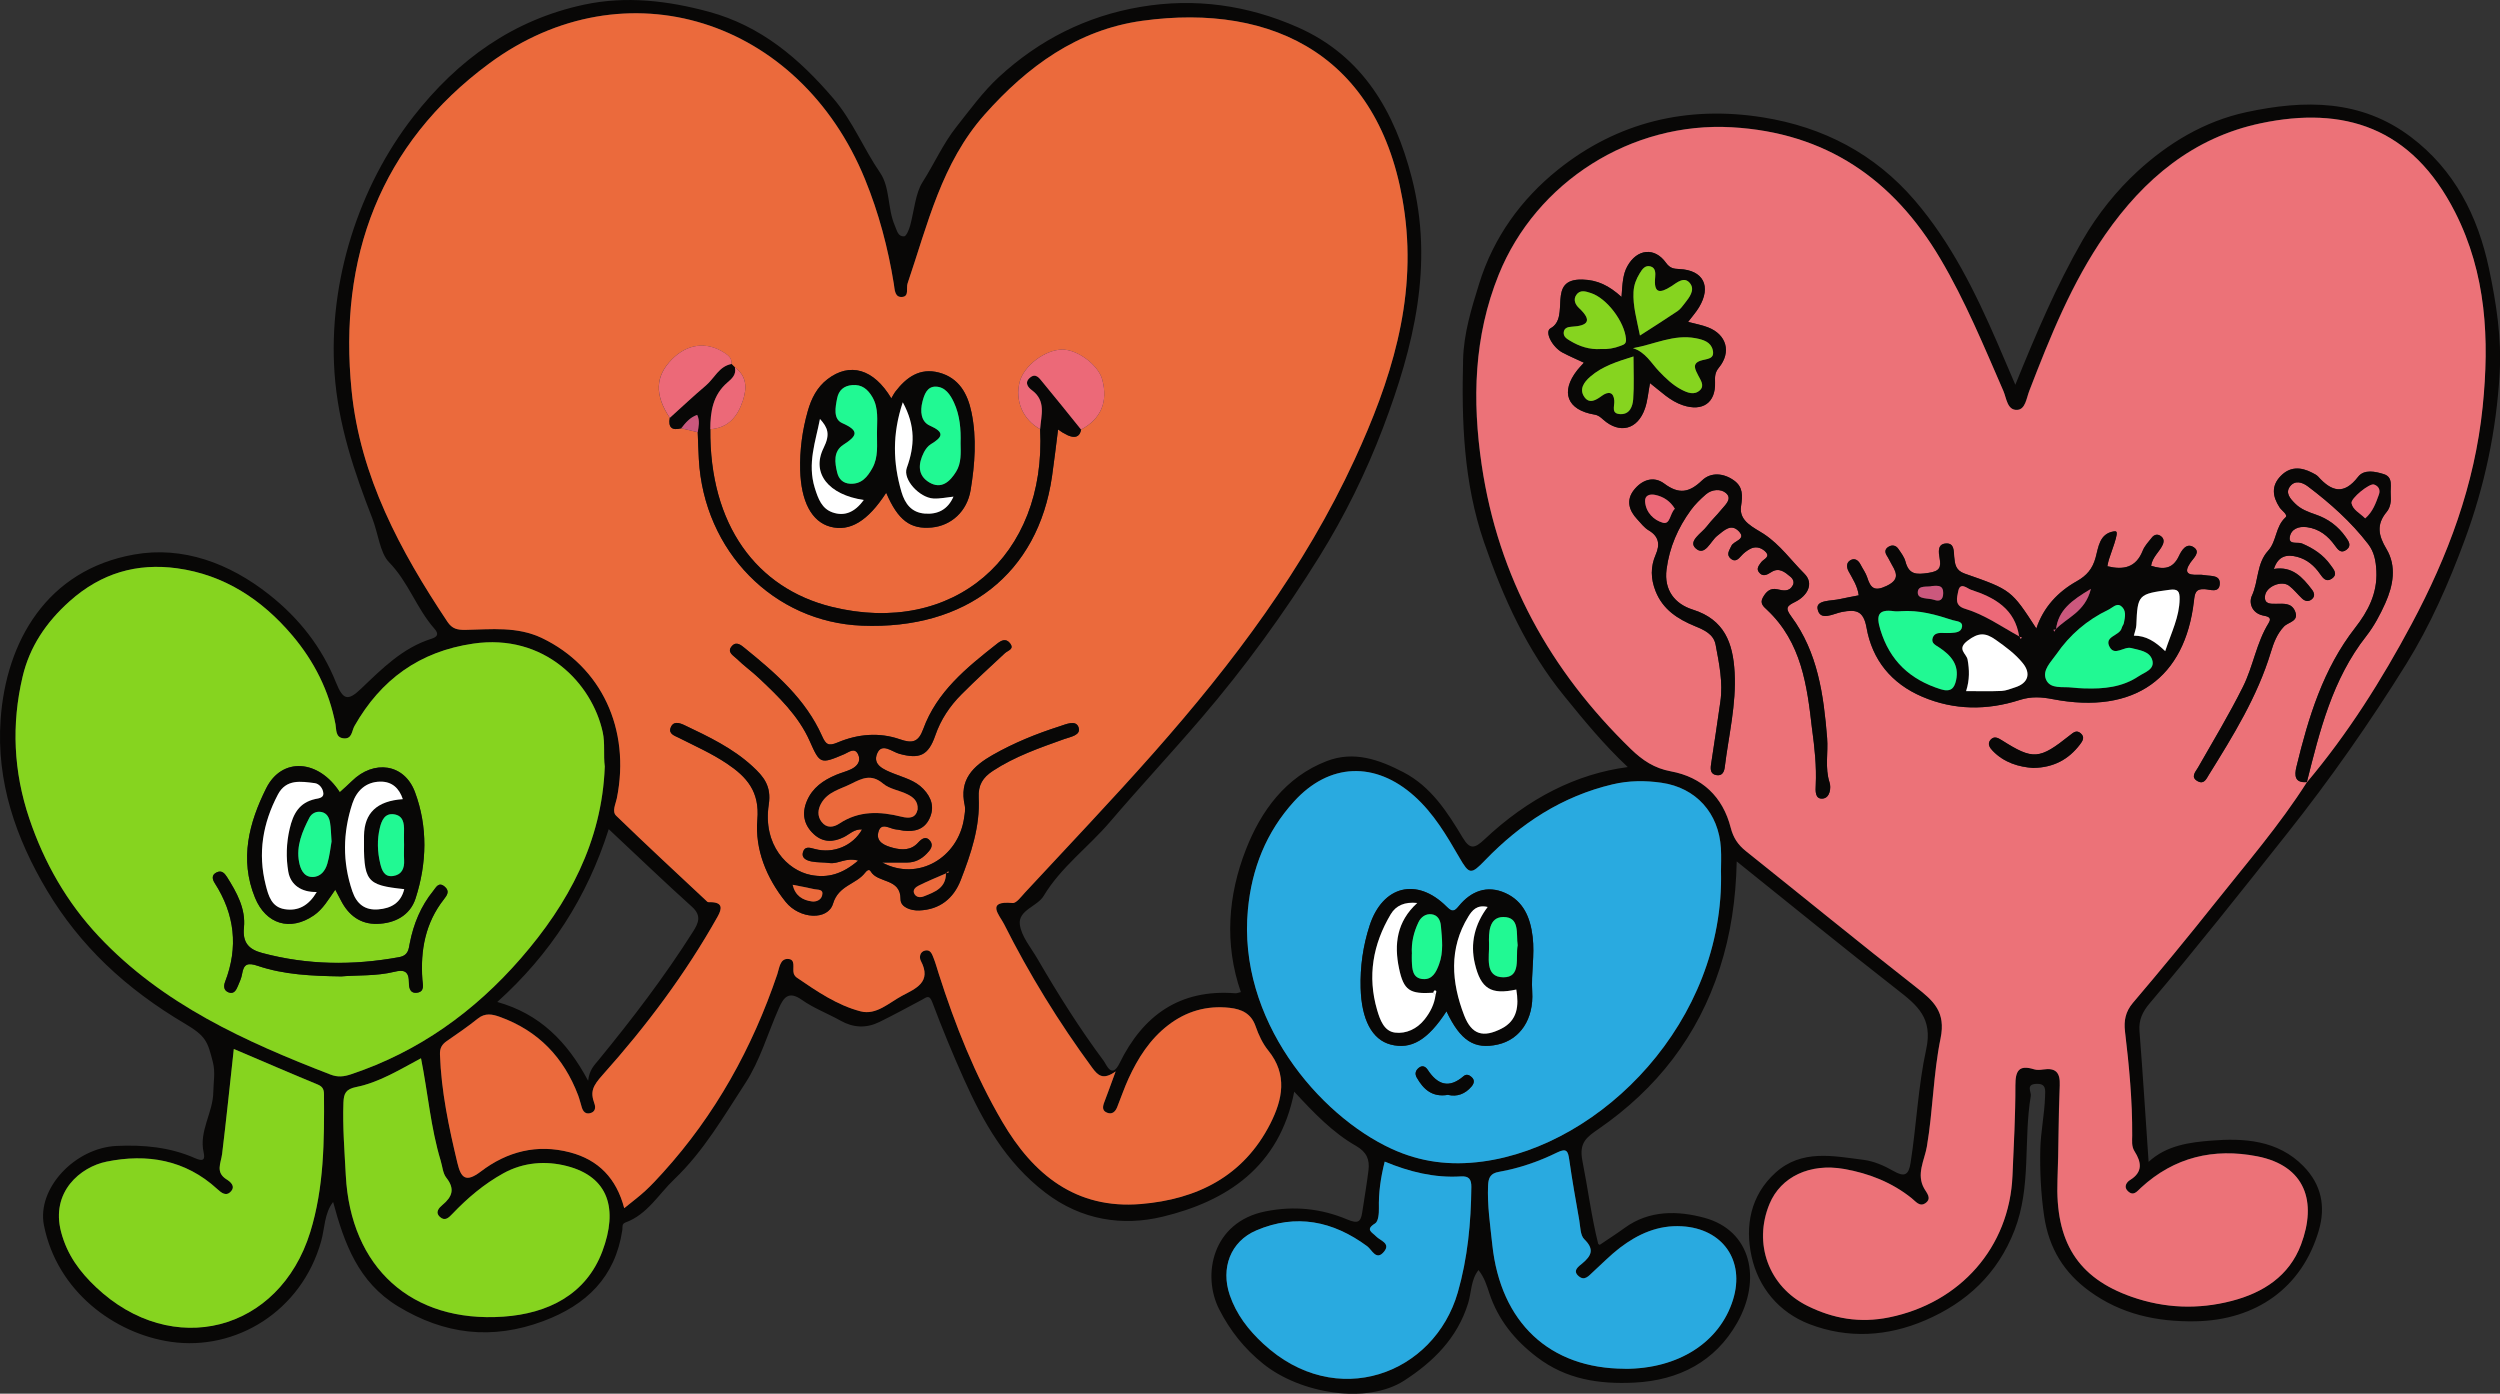 <?xml version="1.0" encoding="UTF-8"?>
<svg id="_레이어_2" data-name="레이어 2" xmlns="http://www.w3.org/2000/svg" viewBox="0 0 575.27 320.7">
  <rect x="0" y="0" width="575.27" height="320.7" fill="#333333" stroke="none"/>
  <defs>
    <style>
      .cls-1 {
        fill: #ec7278;
      }

      .cls-2 {
        fill: #ec6978;
      }

      .cls-3 {
        fill: #eb6a3c;
      }

      .cls-4 {
        fill: #fff;
      }

      .cls-5 {
        fill: #86d41f;
      }

      .cls-6 {
        fill: #cb587d;
      }

      .cls-7 {
        fill: #21f993;
      }

      .cls-8 {
        fill: #080706;
      }

      .cls-9 {
        fill: #29aae0;
      }
    </style>
  </defs>
  <g id="_레이어_1-2" data-name="레이어 1">
    <g>
      <path class="cls-8" d="m368.1,286.46c1.88-1.28,3.86-2.53,5.75-3.91,5.69-4.16,12.3-3.96,18.33-2.33,10.83,2.93,13.23,14.14,7.55,24.17-5.05,8.91-13.38,13.25-23.66,13.76-8.09.4-15.67-.73-22.39-5.85-5.12-3.9-8.94-8.59-10.97-14.71-.6-1.81-1.15-3.65-2.5-5.34-1.77,2.26-1.62,5.14-2.38,7.62-2.48,8.06-8.07,13.52-14.72,17.82-8.49,5.49-23.85,3.07-32.48-3.9-4.35-3.51-7.57-7.59-10.08-12.49-4.03-7.87-1.6-20.11,10.63-22.55,6.64-1.33,12.83-.66,18.83,1.86,2.43,1.02,3.11.63,3.45-1.66.48-3.23,1.05-6.44,1.44-9.68.29-2.45-.39-4.17-2.9-5.61-5.3-3.03-9.57-7.46-14.19-12.46-3.38,17.36-15.58,25.23-30.31,28.78-9.1,2.19-18.62.87-27.02-5.59-9.08-6.97-14.26-16.23-18.73-26.21-2.58-5.77-4.99-11.62-7.21-17.53-.71-1.9-1.36-1.15-2.37-.61-3.27,1.74-6.53,3.52-9.86,5.15-2.98,1.45-5.95,1.33-8.9-.33-2.93-1.65-6.17-2.85-8.89-4.78-3.1-2.2-4.25-.48-5.31,1.94-2.55,5.77-4.32,12.03-7.72,17.24-4.98,7.65-9.63,15.7-16.32,22.08-3.62,3.44-6.2,8.12-11.24,9.96-.92.33-.63,1.09-.73,1.73-1.62,10.85-8.23,17.25-18.2,20.97-11.79,4.4-22.73,3.1-33.45-3.42-9.12-5.55-12.31-14.43-14.9-24-2.03,2.61-1.92,6.06-2.75,9.03-4.52,16.14-19.65,25.3-34.55,23.16-13.05-1.88-26.23-11.65-29.24-26.82-1.68-8.47,7.13-17.82,16.7-18.26,6.24-.29,12.33.28,18.05,2.81,1.96.87,2.36.3,2-1.32-1.11-4.92,2.15-9.1,2.22-13.87.03-2.29.5-4.55-.09-6.87-1.24-4.84-1.57-6.01-6.54-8.95-6.57-3.89-12.71-8.38-18.13-13.6-5.17-4.98-9.72-10.65-13.47-16.92C3.6,192.81-.86,179.82.14,165.59c1.25-17.93,10.59-34.41,30.72-37.99,11.2-1.99,21.92,1.99,31.07,9.22,6.87,5.43,12.1,12.05,15.38,20.22,1.64,4.08,2.75,4.32,5.76,1.45,4.84-4.62,9.55-9.39,16.17-11.49,1.34-.42,1.87-1.04.72-2.34-4.1-4.63-5.96-10.71-10.45-15.3-2.06-2.1-2.5-6.63-3.82-10.04-4.2-10.78-7.88-21.62-8.71-33.44-1.49-21.2,5.65-43.02,18.11-59.01,10.27-13.18,23.04-22.33,39.38-25.81,9.55-2.04,19.17-.92,28.65,1.65,12.01,3.26,20.82,10.78,28.69,20,4.43,5.2,6.9,11.49,10.7,17.03,2.33,3.39,1.68,8.19,3.38,12.13.52,1.21.73,2.59,2.15,2.52.51-.02,1.14-1.54,1.39-2.47.92-3.38,1.22-7.45,2.85-10,2.68-4.19,4.7-8.82,7.79-12.72,3.13-3.95,6.13-8.11,9.8-11.49,9.24-8.51,20.07-14.01,32.61-16.13,12.56-2.12,24.63-.38,36.11,4.68,15.03,6.62,22.36,19.48,26.27,34.64,5.15,19.96.47,38.83-6.58,57.45-3.93,10.37-8.88,20.38-14.64,29.66-8.09,13.03-17.18,25.55-27.23,37.27-6.9,8.05-14.14,15.82-21.01,23.86-4.95,5.8-11.25,10.36-15.26,17.04-1.45,2.41-5.87,3.25-5.47,6.54.34,2.77,2.57,5.34,4.07,7.93,4.7,8.09,9.67,16.01,15.26,23.51.58.78,1.8,4.2,3.61.51,5.41-11.05,13.89-17.1,26.62-16.11.39.03.8-.16,1.3-.27-3.86-11.13-2.94-22.34,1.18-32.85,3.44-8.79,9.08-16.65,18.59-20.31,6.27-2.42,12.08-.32,17.62,2.56,6.38,3.31,10.12,9.17,13.67,15.08,1.63,2.71,2.7,2.53,4.92.45,10.15-9.57,21.26-15.16,33.05-16.71-5.55-5.2-10.11-10.8-14.67-16.41-8.56-10.54-14.01-22.56-18.4-35.32-4.73-13.77-5.18-27.87-4.82-42.1.15-5.95,1.92-11.7,3.69-17.4,3.3-10.65,9.69-19.46,18.12-26.22,13.7-10.98,29.76-14.84,47.19-12.05,13.87,2.22,25.72,8.37,34.94,19.12,8.34,9.73,13.93,21.08,18.98,32.73,1.32,3.04,2.61,6.09,4.15,9.68,4.79-11.8,9.46-22.79,15.47-33.25,3.47-6.04,7.92-11.52,12.67-15.88,6.9-6.34,15.24-11.5,25.02-13.6,13.45-2.9,26.4-2.94,37.85,5.7,10.01,7.55,15.4,18.13,17.98,30.28,1.69,7.97,2.93,15.98,2.46,24.13-.76,13.18-3.46,25.92-8.06,38.38-3.66,9.92-7.95,19.65-13.41,28.45-8.38,13.5-17.55,26.59-27.48,39.11-10.41,13.12-20.79,26.26-31.61,39.04-1.57,1.85-2.53,3.78-2.32,6.36.77,9.87,1.39,19.75,2.1,30.09,4.15-3.83,9.51-4.49,14.33-4.88,7.52-.61,15.39-.19,21.34,5.92,4.12,4.24,5.11,9.26,3.48,14.8-3.87,13.18-14.45,20.59-28.33,20.85-8.97.16-17.17-1.65-24.39-6.9-5.83-4.23-9.36-9.81-10.47-17.31-.76-5.19-1-10.48-.88-15.5.09-3.82.96-7.93,1.09-11.96.05-1.53.34-3.12-2.11-2.96-2.35.15-1.02,1.85-1.17,2.76-1.72,10.24.16,20.85-3.75,30.93-3.89,10.03-10.98,16.6-20.54,20.71-8.7,3.74-17.78,4.29-26.65.88-7.04-2.71-11.76-8.45-13.32-15.61-1.52-6.96-.26-14.01,5.51-19.23,6.03-5.45,13.29-3.84,20.27-2.96,2.36.3,4.74,1.34,6.83,2.54,2.57,1.48,3.54,1.03,3.99-1.87,1.36-8.69,1.73-17.59,3.59-26.11,1.57-7.18-2.03-10.1-6.62-13.68-12.3-9.59-24.39-19.45-36.98-29.55-.19,8.75-1.37,16.73-3.9,24.59-5.03,15.61-14.51,27.72-27.83,36.93-2.79,1.93-4.61,3.16-3.78,7.37,1.26,6.34,2.06,12.79,3.63,19.09.02.08.17.12.4.28Zm162.68-106.42c9.45-11.22,17.24-23.57,24.12-36.46,8.36-15.65,14.51-31.97,16.35-49.96,1.6-15.64.82-30.68-6.31-44.75-10.01-19.75-25.78-24.49-44.69-20.53-15.53,3.26-26.93,12.81-35.84,25.63-7.71,11.09-12.67,23.5-17.49,35.99-.64,1.66-.89,4.23-2.75,4.34-2.33.14-2.47-2.67-3.2-4.35-4.5-10.34-8.78-20.76-14.55-30.5-10.83-18.3-26.35-28.94-47.93-30.18-23.06-1.32-45.02,12.5-53.66,33.95-5.73,14.2-6.11,28.89-3.9,43.78,3.82,25.79,15.76,47.32,34.35,65.37,2.64,2.56,5.37,4.4,9.17,5.1,7.2,1.33,11.96,5.85,13.78,12.98.6,2.35,1.69,3.95,3.5,5.39,13.07,10.44,26.02,21.03,39.19,31.34,3.97,3.11,6.85,5.65,5.6,11.72-1.68,8.17-1.74,16.65-3.16,24.95-.53,3.1-2.51,6.37-.57,9.69.62,1.06,1.71,2.23.28,3.27-1.35.98-2.27-.36-3.22-1.12-4.57-3.65-9.84-5.72-15.55-6.72-7.84-1.37-14.53,1.8-17.13,8.01-3.8,9.11-.24,19.04,8.68,23.48,5.92,2.95,12.05,4.04,18.84,2.66,16.29-3.31,27.68-16.06,28.37-32.62.29-6.92.69-13.85.67-20.77,0-3.37.81-4.78,4.3-3.69.64.2,1.4.14,2.08.04,2.89-.43,3.96.66,3.83,3.67-.32,7.24-.25,14.5-.52,21.75-.54,14.22,4.63,22.54,17.06,26.89,7.57,2.65,15.3,2.96,23.05.94,7.23-1.88,13.2-5.73,15.92-12.94,3.72-9.88,1.01-18.17-10.07-20.33-10.01-1.96-19.08.18-26.74,7.22-.93.86-1.73,2.08-3.08.74-1-.99-.17-2.07.53-2.49,3.03-1.85,2.62-4.14,1.07-6.6-.75-1.18-.56-2.42-.55-3.64.06-8.04-.7-16.02-1.66-23.99-.28-2.37.07-4.5,1.81-6.54,6.41-7.54,12.71-15.18,18.86-22.93,7.26-9.14,14.92-17.99,21.2-27.88l-.08.08Zm-274.05,66.48c-2.88,2.08-4.08.94-5.38-.82-7.69-10.47-14.48-21.49-20.31-33.09-.99-1.97-4.35-5.43,1.98-4.84.85.08,1.95-1.44,2.79-2.35,9.95-10.74,20.07-21.34,29.76-32.31,18.15-20.55,34.59-42.33,46.15-67.4,8.26-17.92,14.22-36.36,11.52-56.55-4.83-36.04-29.99-48.59-60.41-44.39-14.85,2.05-26.39,10.47-36.24,21.56-9.94,11.19-13.14,25.33-17.74,38.87-.36,1.05.39,2.89-1.12,3.1-1.88.26-1.83-1.68-2.04-2.97-1.34-8.28-3.46-16.32-6.64-24.1-15.07-36.9-55.2-49.72-86.47-26.64-25.1,18.53-34.75,44.69-31.66,75.33,1.99,19.75,11.21,36.87,22.05,53.14,1.08,1.62,2.26,1.89,4.15,1.86,5.94-.1,11.91-.85,17.65,1.91,13.57,6.53,20.38,20.88,17.18,36.84-.27,1.35-1.19,3.02-.15,4.02,6.9,6.69,13.95,13.22,20.97,19.79.16.15.53.09.81.1,2.72.05,2.62,1.43,1.57,3.3-7.4,13.19-16.45,25.25-26.48,36.46-2.26,2.52-2.89,3.84-1.89,6.56.36.99.18,2.01-1.09,2.26-1,.19-1.52-.47-1.8-1.34-.29-.93-.51-1.89-.85-2.8-3.29-8.7-9.16-14.84-17.98-18.03-1.74-.63-3.4-.99-5.1.38-2.28,1.83-4.7,3.49-7.11,5.15-1.13.77-1.65,1.6-1.6,3.08.29,8.5,2.04,16.75,4.01,24.98.82,3.43,1.9,4.64,5.4,1.97,6.02-4.58,12.93-6.39,20.51-4.4,6.57,1.73,10.68,5.98,12.48,12.84,1.83-1.49,3.4-2.65,4.82-3.96,1.43-1.32,2.76-2.76,4.07-4.2,12.07-13.32,20.58-28.7,26.33-45.67.47-1.39.6-3.52,2.36-3.52,2.01,0,1.09,2.11,1.42,3.32.1.37.39.77.71.98,4.62,3.14,9.29,6.37,14.71,7.77,3.58.92,6.5-1.98,9.51-3.59,3.09-1.65,6.92-3.11,4.33-8.02-.42-.79-.27-2.1.97-2.39,1.26-.29,1.61.86,1.96,1.74.46,1.16.79,2.38,1.17,3.57,3.77,11.84,8.35,23.36,14.64,34.1,7.1,12.12,16.91,20.15,31.85,18.92,12.96-1.07,23.67-6.39,29.82-18.5,2.81-5.52,4.04-11.26-.47-16.82-1.29-1.59-2.23-3.58-2.9-5.54-1.03-2.99-3.24-3.99-6.02-4.29-5.23-.57-9.94.78-14.11,3.99-4.21,3.23-6.96,7.56-9.13,12.3-.98,2.15-1.74,4.4-2.62,6.59-.4,1-1.09,1.7-2.25,1.28-1.23-.44-1.11-1.39-.72-2.41.75-1.95,1.45-3.91,2.63-7.13Zm-117.56-70.08c-.36-2.69.1-5.3-.48-7.96-2.46-11.26-13.42-22.77-29.8-20.37-12.37,1.81-21.25,8.28-27.33,18.97-.64,1.12-.52,3.02-2.48,2.83-1.94-.19-1.65-2.03-1.88-3.25-1.48-7.72-4.9-14.5-9.94-20.44-6.99-8.26-15.67-13.95-26.49-15.44-9.25-1.27-17.49,1.08-24.75,7.58-5.43,4.86-9.2,10.51-10.82,17.36-2.58,10.94-2.1,21.81,1.54,32.63,3.45,10.23,8.71,19.36,15.97,27.1,14.68,15.64,33.73,24.25,53.33,31.82,1.68.65,3.06.51,4.74-.06,15.56-5.2,28.43-14.45,39.06-26.67,10.96-12.6,18.67-26.87,19.32-44.08Zm256.85,23.97c0-1.33.1-3.29-.02-5.24-.48-8.07-5.71-13.92-13.67-15.06-3.73-.54-7.5-.51-11.22.36-11.62,2.74-21.16,8.97-29.36,17.46-3.27,3.38-3.67,3.31-5.95-.65-2.93-5.08-5.9-10.12-10.33-14.09-9.03-8.09-19.62-7.67-27.69,1.22-6.4,7.05-9.73,15.44-10.62,24.89-2.38,25.24,16.24,47.29,33.08,55.05,6.59,3.03,13.37,3.94,20.92,2.92,27.44-3.68,55.77-32.3,54.86-66.85ZM53.8,241.38c-.9,8.25-1.72,16.21-2.69,24.14-.26,2.12-1.6,4.21,1.04,5.86.81.51,2.07,1.5,1.03,2.71-1.12,1.3-2.23.39-3.2-.51-7.34-6.73-16.14-8.19-25.47-6.29-5.95,1.21-12.91,6.92-10.44,16.22,1.4,5.27,4.29,9.12,8,12.64,17.52,16.62,42.19,10.35,49.32-12.65,3.2-10.32,3.24-21.06,3.16-31.76,0-1.06-.32-1.73-1.45-2.2-6.28-2.59-12.51-5.29-19.3-8.18Zm43.08,2.14c-5.13,2.74-9.7,5.57-14.92,6.62-2.38.48-2.86,1.47-2.94,3.57-.2,5.59.26,11.15.54,16.72,1.1,21.22,15.08,34.02,36.25,32.55,10.23-.71,19.04-5.05,22.79-15.05,3.64-9.7,1.48-17.14-8.19-19.61-4.8-1.23-9.92-.92-14.62,1.69-4.46,2.47-8.24,5.69-11.72,9.34-.81.85-1.68,1.72-2.82.71-1.25-1.1-.22-2.15.57-2.8,2.25-1.87,2.91-3.69.88-6.24-.8-1.01-.89-2.59-1.3-3.92-2.31-7.58-2.92-15.49-4.53-23.57Zm221.75,23.77c-.96,3.86-1.42,7.24-1.34,10.71.03,1.21-.12,3.07-.87,3.53-2.34,1.45-.73,1.99.24,3,.92.96,3.35,1.55,1.85,3.45-1.82,2.3-2.82-.39-3.92-1.2-7.87-5.81-16.38-7.55-25.51-3.64-6,2.56-8.2,8.73-6.12,14.86,1.53,4.51,4.3,8.04,7.71,11.21,16.78,15.56,39.34,7.05,44.77-11.8,2.28-7.91,3.04-16.04,3.12-24.25.02-1.73-.51-2.55-2.4-2.44-6.08.38-11.85-1.05-17.54-3.41Zm55.23,47.67c12.31.03,21.87-6.08,24.92-15.92,2.78-8.98-2.37-16.34-11.77-16.88-5.45-.31-10.1,1.77-14.28,4.96-2.2,1.68-4.15,3.71-6.21,5.58-.92.83-1.84,2.08-3.19,1-1.64-1.31-.05-2.33.75-2.99,2.15-1.79,2.83-3.27.46-5.58-.93-.9-.89-2.86-1.15-4.36-.81-4.63-1.64-9.27-2.3-13.92-.27-1.91-.56-2.76-2.76-1.68-4.25,2.1-8.74,3.64-13.43,4.47-1.86.33-2.41,1.25-2.49,3.11-.2,4.6.49,9.11.97,13.64,1.91,17.93,13.18,28.51,30.47,28.55Zm-233.79-124.16c-4.99,15.74-13.46,28.79-25.64,39.76,9.72,2.73,16.08,9.08,20.9,18.13.28-2.5,1.41-3.56,2.37-4.73,7.76-9.47,15.19-19.19,21.75-29.55,1.29-2.04,2.05-3.71-.25-5.78-6.31-5.67-12.42-11.56-19.13-17.84Z"/>
      <path class="cls-3" d="m256.72,246.53c-1.18,3.21-1.88,5.18-2.63,7.13-.39,1.02-.51,1.97.72,2.41,1.15.42,1.84-.29,2.25-1.28.88-2.19,1.64-4.45,2.62-6.59,2.17-4.73,4.92-9.06,9.13-12.3,4.17-3.21,8.88-4.56,14.11-3.99,2.78.3,5,1.3,6.02,4.29.67,1.95,1.61,3.95,2.9,5.54,4.5,5.55,3.27,11.29.47,16.82-6.15,12.11-16.86,17.43-29.82,18.5-14.93,1.23-24.75-6.8-31.85-18.92-6.29-10.74-10.86-22.26-14.64-34.1-.38-1.19-.71-2.41-1.17-3.57-.35-.88-.7-2.03-1.96-1.74-1.24.29-1.39,1.6-.97,2.39,2.59,4.91-1.24,6.37-4.33,8.02-3.01,1.61-5.94,4.51-9.51,3.59-5.42-1.4-10.09-4.62-14.71-7.77-.32-.22-.61-.61-.71-.98-.33-1.21.59-3.32-1.42-3.32-1.76,0-1.89,2.13-2.36,3.52-5.75,16.97-14.26,32.35-26.33,45.67-1.31,1.45-2.64,2.88-4.07,4.2-1.42,1.31-2.99,2.47-4.82,3.96-1.8-6.86-5.91-11.11-12.48-12.84-7.58-1.99-14.49-.19-20.51,4.4-3.5,2.66-4.58,1.46-5.4-1.97-1.97-8.22-3.72-16.48-4.01-24.98-.05-1.47.48-2.3,1.6-3.08,2.41-1.66,4.83-3.32,7.11-5.15,1.7-1.37,3.36-1.01,5.1-.38,8.81,3.19,14.68,9.33,17.98,18.03.34.91.56,1.87.85,2.8.27.88.8,1.54,1.8,1.34,1.28-.25,1.46-1.26,1.09-2.26-1-2.73-.36-4.04,1.89-6.56,10.03-11.21,19.08-23.27,26.48-36.46,1.05-1.87,1.15-3.24-1.57-3.3-.28,0-.65.05-.81-.1-7.02-6.57-14.07-13.1-20.97-19.79-1.03-1-.12-2.67.15-4.02,3.2-15.96-3.61-30.31-17.18-36.84-5.74-2.76-11.72-2.01-17.65-1.91-1.89.03-3.07-.24-4.15-1.86-10.85-16.27-20.07-33.39-22.05-53.14-3.08-30.64,6.57-56.81,31.66-75.33,31.27-23.08,71.41-10.26,86.47,26.64,3.18,7.78,5.3,15.82,6.64,24.1.21,1.29.16,3.23,2.04,2.97,1.5-.21.76-2.05,1.12-3.1,4.61-13.54,7.8-27.68,17.74-38.87,9.85-11.09,21.39-19.5,36.24-21.56,30.42-4.2,55.58,8.34,60.41,44.39,2.71,20.18-3.26,38.63-11.52,56.55-11.55,25.07-28,46.85-46.15,67.4-9.69,10.97-19.81,21.57-29.76,32.31-.84.91-1.94,2.43-2.79,2.35-6.33-.59-2.97,2.87-1.98,4.84,5.83,11.6,12.61,22.62,20.31,33.09,1.3,1.76,2.49,2.9,5.38.82Zm-87.56-161.94c-.3-.29-.6-.59-.9-.88l.03.06c.18-1.33-.66-1.97-1.65-2.61-4.06-2.61-8.47-2.07-12.03,1.53-3.86,3.9-4.02,8.17-.49,13.46-.4,2.21.5,2.98,2.64,2.4,1.26.3,2.53.6,3.79.9.08,2.09.14,4.17.26,6.26,1.18,21.14,17.2,37.46,37.55,38.26,24.02.95,40.49-11.98,43.72-34.36.51-3.52.91-7.05,1.39-10.78q4.68,3.38,5.3.02c4.58-2.43,6.26-6.45,4.85-11.56-.92-3.32-5.72-6.89-9.21-6.85-3.96.05-8.8,3.72-9.77,7.42-1.14,4.35.75,8.72,4.7,10.89,1.52,29.32-20.02,47.8-47.97,40.89-17.28-4.27-28.11-18.84-27.92-40.87,4.14-.32,6.27-2.89,7.49-6.58.98-2.97.91-5.62-1.84-7.66l.06.06Zm33.82,113.88c2.52,0,4.17,0,5.83,0,1.78,0,3.24-.79,4.44-2.03.78-.81,1.66-1.82.81-2.93-.94-1.24-1.95-.53-2.77.38-1.64,1.82-3.72,1.75-5.8,1.2-1.78-.47-3.9-1.28-3.39-3.49.6-2.63,2.69-.82,4.17-.73.55.03,1.09.21,1.64.27,2.53.3,4.75-.24,5.95-2.72,1.24-2.57.54-4.84-1.37-6.86-1.92-2.03-4.54-2.62-6.97-3.61-2.1-.86-4.8-1.91-3.66-4.58,1.08-2.54,3.42-.38,5.08.08,4.65,1.29,6.69.43,8.29-4.22,1.26-3.65,3.34-6.75,6.01-9.43,3.24-3.25,6.62-6.36,9.99-9.48.74-.69,2.33-.93,1.13-2.38-.95-1.15-2.01-.53-2.93.2-6.93,5.45-13.84,10.99-16.98,19.65-1.11,3.05-2.56,3.3-5.35,2.33-4.79-1.67-9.71-1.21-14.31.72-2.16.91-2.74.49-3.61-1.47-3.81-8.55-10.7-14.48-17.76-20.21-.81-.66-1.89-1.65-2.93-.56-1.37,1.45.32,2.26,1.08,3.01,1.58,1.56,3.42,2.86,5.04,4.39,4.57,4.31,9.13,8.66,11.74,14.55,2.33,5.25,2.45,5.33,7.96,2.98,1.05-.45,2.38-1.67,3.19.11.69,1.52-.25,2.71-1.65,3.37-1.13.53-2.36.83-3.51,1.32-2.89,1.23-5.36,2.92-6.65,5.97-1.24,2.93-.68,5.52,1.57,7.63,2.07,1.93,4.47,1.93,6.97.67,1.26-.64,2.36-1.85,4.16-1.74-2.12,3.78-6.63,5.65-10.88,4.5-1.21-.33-2.3-.67-2.72.72-.43,1.45.91,1.94,1.96,2.15,1.35.28,2.77.16,4.14.36,1.96.29,3.76-1.35,6.6-.56-3.62,3.09-6.97,4.08-10.9,3.31-5.38-1.05-11.1-6.91-9.68-16.22.66-4.28-1.21-6.45-3.74-8.78-4.57-4.21-10.12-6.83-15.65-9.47-1.14-.54-2.59-1.03-3.19.59-.53,1.42.94,1.84,1.87,2.31,3.73,1.89,7.55,3.58,11.05,5.92,4.62,3.09,7.59,6.45,7.04,12.9-.59,6.88,2.11,13.46,6.51,18.94,3.22,4.01,9.73,4.32,10.9.41,1.26-4.23,5.31-4.41,7.38-7.12.34-.44.91-.96,1.28-.32,1.63,2.82,6.92,1.48,6.88,6.44-.01,1.77,2.27,2.64,4.28,2.56,4.74-.17,7.92-2.77,9.55-6.95,2.37-6.09,4.49-12.34,4.15-19.01-.15-2.91.94-4.63,3.27-6.16,5.07-3.33,10.73-5.28,16.36-7.3,1.54-.55,3.96-.89,3.35-2.71-.61-1.79-2.87-.71-4.42-.22-5.3,1.7-10.41,3.77-15.29,6.54-4.66,2.64-7.79,5.76-6.49,11.61.2.92,0,1.95-.14,2.92-1.33,9.15-10.59,14.68-18.86,10.25Zm.94-85.08c2.72,6.34,5.56,8.45,10.49,7.99,4.47-.42,8.13-3.69,8.94-8.62.97-5.92,1.43-11.92.2-17.87-.89-4.31-2.89-7.94-7.5-9.16-4.38-1.15-7.48,1.08-10.01,4.38-.33.44-.58.95-.94,1.55-4.09-6.84-9.57-8.33-14.69-4.4-2.42,1.86-3.72,4.46-4.53,7.32-1.26,4.44-1.87,8.95-1.75,13.58.19,7.2,2.62,11.88,6.93,13.04,4.47,1.2,8.62-1.25,12.86-7.81Z"/>
      <path class="cls-1" d="m530.85,179.97c-6.28,9.89-13.94,18.74-21.2,27.88-6.16,7.75-12.45,15.39-18.86,22.93-1.73,2.04-2.09,4.17-1.81,6.54.95,7.97,1.71,15.95,1.66,23.99,0,1.23-.2,2.46.55,3.64,1.56,2.46,1.96,4.75-1.07,6.6-.7.43-1.52,1.5-.53,2.49,1.35,1.34,2.15.11,3.08-.74,7.65-7.04,16.72-9.17,26.74-7.22,11.08,2.17,13.79,10.46,10.07,20.33-2.72,7.21-8.69,11.06-15.92,12.94-7.75,2.02-15.48,1.72-23.05-.94-12.43-4.36-17.61-12.67-17.06-26.89.28-7.25.21-14.51.52-21.75.13-3.01-.94-4.1-3.83-3.67-.68.1-1.44.16-2.08-.04-3.48-1.09-4.31.32-4.3,3.69.02,6.92-.38,13.85-.67,20.77-.69,16.56-12.09,29.3-28.37,32.62-6.79,1.38-12.92.29-18.84-2.66-8.93-4.45-12.48-14.38-8.68-23.48,2.59-6.22,9.29-9.39,17.13-8.01,5.7,1,10.98,3.07,15.55,6.72.95.76,1.87,2.1,3.22,1.12,1.43-1.04.35-2.21-.28-3.27-1.95-3.32.04-6.59.57-9.69,1.41-8.3,1.48-16.78,3.16-24.95,1.25-6.07-1.63-8.61-5.6-11.72-13.17-10.31-26.12-20.9-39.19-31.34-1.8-1.44-2.9-3.04-3.5-5.39-1.82-7.13-6.59-11.65-13.78-12.98-3.8-.7-6.52-2.54-9.17-5.1-18.59-18.05-30.54-39.58-34.35-65.37-2.2-14.89-1.82-29.58,3.9-43.78,8.65-21.45,30.61-35.27,53.66-33.95,21.58,1.23,37.1,11.88,47.93,30.18,5.77,9.74,10.05,20.17,14.55,30.5.73,1.68.87,4.49,3.2,4.35,1.86-.11,2.11-2.68,2.75-4.34,4.82-12.49,9.78-24.9,17.49-35.99,8.91-12.82,20.31-22.38,35.84-25.63,18.91-3.97,34.68.77,44.69,20.53,7.13,14.08,7.91,29.12,6.31,44.75-1.84,17.99-7.99,34.31-16.35,49.96-6.88,12.88-14.67,25.24-24.12,36.45,2.98-11.87,5.88-23.75,13.69-33.69,1.78-2.27,3.19-4.9,4.37-7.55,1.82-4.06,2.66-8.5.28-12.49-1.87-3.12-2.36-5.64.04-8.53.91-1.09,1.06-2.54.94-3.98-.15-1.73.67-4.01-1.6-4.72-1.92-.6-4.52-1.19-5.91.62-3.27,4.24-6.11,3.38-9.17-.03-.36-.4-.9-.65-1.39-.91-2.58-1.34-5.08-1.49-7.25.75-2.23,2.3-1.87,4.74-.26,7.22.51.78,2.03,1.69,1.35,2.32-2.33,2.12-2,5.48-3.98,7.65-2.68,2.93-2.18,7-3.74,10.37-.72,1.55-.07,3.91,2.47,4.52.85.2,2.31.27,1.38,1.77-2.82,4.55-3.54,9.92-5.91,14.67-3.18,6.36-6.83,12.43-10.35,18.59-.54.94-1.82,2.19-.02,3.14,1.44.76,1.97-.58,2.52-1.48,5.59-9,11.18-18,14.28-28.25.65-2.14,1.42-4.21,3.01-5.88,1.02-1.07,3.59-1.17,2.52-3.6-.85-1.93-2.69-1.62-4.36-1.63-1.25,0-2.74.11-2.52-1.82.25-2.16,3.79-3.66,5.55-2.33,1.1.83,1.96,1.97,2.98,2.93.67.63,1.5.8,2.25.16.82-.69.55-1.52.01-2.22-2.17-2.84-4.51-5.44-8.75-4.74.97-2.98,2.93-3.44,5.38-2.79,2.26.6,3.95,2.06,5.24,3.93.7,1.02,1.44,1.93,2.65,1.13,1.58-1.04.48-2.19-.23-3.18-1.66-2.35-3.94-3.84-6.59-4.96-.96-.41-3.12.42-2.78-1.52.32-1.8,2-2.49,3.94-2.23,2.84.39,4.84,2,6.44,4.23.69.97,1.4,1.92,2.66.97,1.28-.96.46-2.03-.17-2.92-1.73-2.47-4.05-4.2-6.91-5.18-1.71-.59-3.39-1.18-4.74-2.53-1.16-1.16-2.31-2.46-1.16-3.96,1.11-1.44,2.78-.99,4.11.02,5.13,3.88,9.92,8.14,13.86,13.26,1.39,1.81,1.78,3.87,1.89,6.23.25,5.14-1.93,9.26-4.86,13.01-7.41,9.49-10.77,20.63-13.54,32.04-.48,1.98-.41,3.75,2.43,3.49Zm-103.13-42.99c-1.7.34-3.06.58-4.42.88-1.93.43-5.47.17-5.08,2.25.55,2.98,3.68,1.06,5.63.69,3.16-.59,4.93-.34,5.63,3.6,1.31,7.44,5.72,12.87,12.79,15.9,7.38,3.16,14.98,3.17,22.44.77,2.71-.87,5.06-.69,7.59-.2,18.96,3.67,30.48-4.97,32.52-22.56.21-1.77.34-2.88,2.52-2.74,1.2.08,3.24.94,3.42-1.13.19-2.18-1.97-1.84-3.4-2.09-.54-.1-1.11-.12-1.67-.1-2.31.1-3.24-.49-1.67-2.81.69-1.02,2.43-2.41.74-3.53-1.71-1.13-2.83.83-3.4,2.05-1.46,3.1-3.66,3.09-6.4,2.22.32-2.06,1.94-3.19,2.67-4.82.42-.93.21-1.63-.6-2.12-.69-.42-1.4-.16-1.86.42-.78.98-1.69,1.94-2.14,3.07-1.54,3.88-4.42,4.47-8.13,3.56.12-.53.19-1.08.37-1.59,2.21-6.25,2.15-6.61,1.05-6.42-3.26.56-3.47,3.66-4.12,6.02-.71,2.59-2.02,4.14-4.34,5.44-4.34,2.44-7.66,5.97-9.3,10.88-5.75-8.83-5.73-8.89-16.5-12.64-2.09-.73-2.24-2.17-2.4-3.86-.13-1.35.06-3.19-1.9-3.07-1.99.12-1.69,2.03-1.47,3.29.39,2.22.08,3.09-2.55,3.48-2.77.42-4.51.44-5.3-2.62-.27-1.04-1-1.99-1.63-2.9-.52-.77-1.34-1.01-2.19-.53-.88.5-1.01,1.2-.46,2.08.45.7.79,1.47,1.21,2.19,1.22,2.06,1.53,3.46-1.32,4.8-2.79,1.32-3.64.43-4.4-1.96-.33-1.04-1.02-1.97-1.53-2.96-.51-1.01-1.35-1.6-2.35-1.01-.95.56-.93,1.58-.4,2.57.92,1.7,2.03,3.32,2.32,5.49Zm-10.75,30.79c.57,4.28,1.04,8.54.84,12.84-.06,1.33-.21,3.32,1.61,3.15,1.72-.17,1.93-2.58,1.58-3.67-1.12-3.44-.3-6.87-.57-10.28-.8-9.88-2.13-19.69-8.26-27.97-1.48-2.01-.97-2.41.98-3.38,2.65-1.32,4.38-4.12,2.04-6.46-3.04-3.03-5.55-6.62-9.27-9.09-2.28-1.51-5.84-2.9-5.3-6.41.38-2.49.46-4.43-1.59-5.92-2.38-1.74-5.34-1.98-7.36-.05-2.96,2.84-5.34,3.27-8.72.75-2.49-1.86-5.2-.82-7.01,1.51-1.78,2.29-1.14,4.63.75,6.65.85.91,1.64,1.99,2.68,2.6,2.41,1.42,2.61,3.3,1.61,5.6-1.21,2.8-1.15,5.52-.03,8.38,1.69,4.27,5.12,6.44,9.08,8.07,2.11.87,4.28,1.82,4.74,4.27.81,4.34,1.74,8.7,1.08,13.17-.7,4.78-1.38,9.57-2.13,14.34-.2,1.26-.1,2.33,1.35,2.51,1.2.15,1.66-.74,1.8-1.83.89-7.27,2.68-14.44,2.27-21.85-.38-6.72-2.3-12.12-9.65-14.43-4.05-1.28-6.64-4.43-6.01-9.26.66-5.06,2.63-9.57,5.6-13.64.97-1.33,2.19-2.51,3.44-3.6,1.41-1.23,3.48-1.32,4.63-.31,1.53,1.34-.18,2.72-1.09,3.85-1.05,1.3-2.29,2.45-3.29,3.78-1.2,1.6-4.38,3.4-2.63,5.05,2.16,2.04,3.45-1.62,5-2.84,1.62-1.27,3.19-2.93,4.99-1.02,1.77,1.86-1.2,2.15-1.73,3.33-.47,1.05-1.28,1.99-.14,2.95.99.84,1.72.15,2.43-.67.53-.61,1.22-1.13,1.93-1.53,1.23-.7,2.49-.44,3.48.46,1.49,1.35-.31,1.81-.85,2.56-.5.7-1.14,1.42-.56,2.23.86,1.21,1.86.71,2.89.04,1.82-1.18,3.16.02,4.45,1.1.56.47.87,1.21.53,1.88-.81,1.59-2.18,1.3-3.6.97-1.62-.37-2.58.56-3.32,1.9-.76,1.37.19,2.1.97,2.84,7.93,7.46,9.22,17.43,10.35,27.42Zm-43.84-99.43c-2.91-2.65-5.57-3.92-9-4.01-8.45-.21-2.63,8.65-7.34,11.21-1.47.8.41,4.34,2.75,5.59,1.53.81,3.13,1.49,4.92,2.33-.62.69-1.1,1.17-1.52,1.71-3.95,5.02-2.38,9.17,3.95,10.23.94.16,1.4.61,2.02,1.16,3.8,3.37,7.94,2.3,9.61-2.58.61-1.77.75-3.7,1.15-5.82,2.47,1.9,4.61,4.11,7.57,5.09,4.53,1.51,7.56-.55,7.4-5.27-.04-1.3-.05-2.25.88-3.38,2.93-3.57,1.78-7.62-2.52-9.28-1.39-.53-2.88-.8-4.56-1.25.89-1.18,1.81-2.21,2.51-3.36,2.91-4.84.99-8.56-4.53-8.8-1.26-.06-2.14-.15-3.07-1.44-2.62-3.67-6.68-3.2-8.89.79-1.04,1.88-1.12,3.99-1.34,7.07Zm94.78,108.38c4.69-.1,8.09-1.98,10.69-5.39.6-.79,1.19-1.68.2-2.56-.96-.86-1.68-.23-2.51.43-7.06,5.62-8.43,5.72-15.65,1.16-.92-.58-1.77-1.03-2.58-.15-.84.92-.25,1.83.45,2.56,2.66,2.76,6.05,3.73,9.39,3.96Z"/>
      <path class="cls-5" d="m139.16,176.45c-.65,17.21-8.36,31.48-19.32,44.08-10.63,12.22-23.5,21.48-39.06,26.67-1.68.56-3.07.71-4.74.06-19.6-7.57-38.65-16.18-53.33-31.82-7.27-7.74-12.53-16.87-15.97-27.1-3.65-10.82-4.12-21.69-1.54-32.63,1.61-6.85,5.38-12.5,10.82-17.36,7.26-6.49,15.5-8.85,24.75-7.58,10.82,1.49,19.5,7.18,26.49,15.44,5.03,5.95,8.45,12.73,9.94,20.44.23,1.22-.06,3.06,1.88,3.25,1.96.19,1.85-1.71,2.48-2.83,6.08-10.69,14.96-17.16,27.33-18.97,16.39-2.4,27.34,9.12,29.8,20.37.58,2.66.12,5.28.48,7.96Zm-60.97,5.84c-4.83-7.52-13.3-8.19-16.94-.9-3.91,7.84-6.2,16.3-2.57,25.17,2.5,6.11,8.09,7.81,13.54,4.07,2.1-1.44,3.32-3.61,4.93-5.91.6,1.13.97,1.82,1.33,2.52,1.73,3.37,4.44,5.42,8.27,5.34,4.07-.09,7.6-1.92,8.87-5.84,2.62-8.1,2.84-16.53-.14-24.5-2.46-6.57-9.49-7.47-14.5-2.52-.88.87-1.82,1.68-2.79,2.57Zm.33,42.38c3.68-.32,8.02-.03,12.26-1.07,1.83-.45,3.26-.36,3.29,2.2.01,1.08.03,2.86,1.88,2.62,1.82-.24,1.31-1.87,1.23-3.03-.48-6.75.68-13.04,4.97-18.49.72-.92,1.38-1.85.17-2.88-1.41-1.21-2.02.21-2.62.95-2.87,3.53-4.55,7.61-5.42,12.06-.27,1.41-.3,2.82-2.49,3.22-10.58,1.93-21.04,1.82-31.45-.96-3.05-.81-4.57-2.34-4.22-5.85.44-4.34-1.66-8.08-3.91-11.66-.56-.88-1.24-1.6-2.38-1.04-1.21.59-1,1.57-.43,2.46,4.6,7.18,5.47,14.75,2.38,22.73-.41,1.05-.27,2.03.84,2.43,1.22.44,1.73-.56,2.11-1.48.38-.9.81-1.81.96-2.75.38-2.39,1.35-2.65,3.64-1.88,5.99,2.02,12.28,2.31,19.18,2.42Z"/>
      <path class="cls-9" d="m396.01,200.43c.91,34.56-27.42,63.17-54.86,66.85-7.55,1.01-14.33.11-20.92-2.92-16.85-7.76-35.46-29.81-33.08-55.05.89-9.45,4.21-17.84,10.62-24.89,8.07-8.88,18.66-9.31,27.69-1.22,4.43,3.97,7.4,9.02,10.33,14.09,2.29,3.97,2.69,4.04,5.95.65,8.21-8.49,17.75-14.72,29.36-17.46,3.72-.88,7.49-.9,11.22-.36,7.95,1.14,13.19,6.99,13.67,15.06.12,1.95.02,3.9.02,5.24Zm-63.16,32.28c3.23,6.83,6.44,8.85,11.84,7.64,5.06-1.14,8.29-5.8,7.89-12.16-.27-4.22.61-8.37.1-12.62-.54-4.5-2.14-8.2-6.28-10.07-4.19-1.89-7.91-.45-10.75,3.05-1.05,1.3-1.57,1.28-2.79.06-6.81-6.79-14.71-4.82-17.7,4.39-1.51,4.65-2.2,9.44-2.06,14.36.19,7.18,2.59,11.87,6.9,13,4.7,1.23,8.56-1.01,12.86-7.65Zm.34,19.23c2.09.5,3.96-.19,5.43-1.93.58-.69.8-1.47,0-2.18-.55-.49-1.19-.75-1.84-.19-3.35,2.9-5.99,1.97-8.24-1.46-.49-.74-1.23-1.15-2.09-.44-.73.61-.92,1.37-.44,2.21,1.55,2.73,3.59,4.6,7.19,3.98Z"/>
      <path class="cls-5" d="m53.8,241.38c6.79,2.89,13.02,5.59,19.3,8.18,1.13.46,1.44,1.13,1.45,2.2.08,10.7.03,21.44-3.16,31.76-7.12,23-31.8,29.26-49.32,12.65-3.71-3.52-6.6-7.37-8-12.64-2.47-9.3,4.49-15.01,10.44-16.22,9.34-1.9,18.13-.44,25.47,6.29.98.9,2.08,1.8,3.2.51,1.04-1.21-.21-2.2-1.03-2.71-2.64-1.65-1.3-3.74-1.04-5.86.97-7.94,1.78-15.9,2.69-24.14Z"/>
      <path class="cls-5" d="m96.88,243.52c1.61,8.08,2.23,15.99,4.53,23.57.4,1.33.49,2.91,1.3,3.92,2.02,2.55,1.36,4.37-.88,6.24-.79.66-1.81,1.7-.57,2.8,1.14,1.01,2.01.14,2.82-.71,3.48-3.65,7.26-6.87,11.72-9.34,4.7-2.6,9.83-2.92,14.62-1.69,9.67,2.48,11.83,9.91,8.19,19.61-3.75,10-12.57,14.34-22.79,15.05-21.17,1.47-35.15-11.33-36.25-32.55-.29-5.57-.75-11.13-.54-16.72.08-2.1.56-3.09,2.94-3.57,5.22-1.05,9.79-3.88,14.92-6.62Z"/>
      <path class="cls-9" d="m318.63,267.29c5.69,2.36,11.46,3.79,17.54,3.41,1.89-.12,2.41.7,2.4,2.44-.08,8.21-.85,16.35-3.12,24.25-5.43,18.86-28,27.37-44.77,11.8-3.41-3.16-6.17-6.7-7.71-11.21-2.08-6.13.12-12.3,6.12-14.86,9.14-3.91,17.64-2.17,25.51,3.64,1.1.81,2.1,3.5,3.92,1.2,1.5-1.89-.93-2.49-1.85-3.45-.97-1.01-2.58-1.55-.24-3,.75-.46.9-2.32.87-3.53-.08-3.47.37-6.85,1.34-10.71Z"/>
      <path class="cls-9" d="m373.86,314.96c-17.29-.04-28.56-10.63-30.47-28.55-.48-4.54-1.17-9.04-.97-13.64.08-1.86.63-2.79,2.49-3.11,4.69-.83,9.18-2.38,13.43-4.47,2.2-1.08,2.48-.24,2.76,1.68.66,4.66,1.48,9.29,2.3,13.92.26,1.5.23,3.46,1.15,4.36,2.37,2.31,1.68,3.79-.46,5.58-.8.66-2.39,1.68-.75,2.99,1.34,1.08,2.27-.17,3.19-1,2.06-1.87,4.01-3.89,6.21-5.58,4.19-3.2,8.83-5.28,14.28-4.96,9.4.54,14.55,7.9,11.77,16.88-3.05,9.84-12.61,15.95-24.92,15.92Z"/>
      <path class="cls-8" d="m202.98,198.47c8.26,4.43,17.53-1.1,18.86-10.25.14-.96.35-2,.14-2.92-1.3-5.85,1.84-8.97,6.49-11.61,4.88-2.77,9.99-4.84,15.29-6.54,1.55-.5,3.81-1.57,4.42.22.62,1.82-1.8,2.16-3.35,2.71-5.63,2.02-11.28,3.97-16.36,7.3-2.33,1.53-3.42,3.25-3.27,6.16.34,6.67-1.79,12.92-4.15,19.01-1.63,4.18-4.81,6.78-9.55,6.95-2.01.07-4.29-.79-4.28-2.56.04-4.96-5.25-3.63-6.88-6.44-.37-.64-.94-.12-1.28.32-2.08,2.7-6.12,2.89-7.38,7.12-1.17,3.91-7.68,3.6-10.9-.41-4.4-5.48-7.1-12.06-6.51-18.94.55-6.45-2.42-9.81-7.04-12.9-3.5-2.34-7.32-4.03-11.05-5.92-.94-.47-2.4-.89-1.87-2.31.6-1.62,2.05-1.13,3.19-.59,5.53,2.63,11.08,5.26,15.65,9.47,2.53,2.33,4.39,4.5,3.74,8.78-1.43,9.31,4.29,15.16,9.68,16.22,3.94.77,7.29-.22,10.9-3.31-2.84-.79-4.64.85-6.6.56-1.37-.2-2.79-.09-4.14-.36-1.05-.22-2.38-.7-1.96-2.15.41-1.4,1.5-1.05,2.72-.72,4.25,1.15,8.75-.71,10.88-4.5-1.8-.12-2.89,1.1-4.16,1.74-2.51,1.27-4.9,1.26-6.97-.67-2.26-2.1-2.81-4.7-1.57-7.63,1.29-3.05,3.77-4.74,6.65-5.97,1.15-.49,2.38-.78,3.51-1.32,1.39-.66,2.34-1.85,1.65-3.37-.81-1.77-2.14-.55-3.19-.11-5.51,2.35-5.63,2.28-7.96-2.98-2.61-5.88-7.17-10.23-11.74-14.55-1.62-1.53-3.46-2.83-5.04-4.39-.76-.75-2.45-1.56-1.08-3.01,1.03-1.09,2.11-.1,2.93.56,7.06,5.73,13.95,11.66,17.76,20.21.87,1.96,1.46,2.38,3.61,1.47,4.6-1.94,9.52-2.39,14.31-.72,2.78.97,4.24.72,5.35-2.33,3.14-8.65,10.05-14.19,16.98-19.65.92-.73,1.98-1.34,2.93-.2,1.19,1.44-.39,1.69-1.13,2.38-3.37,3.12-6.75,6.23-9.99,9.48-2.67,2.68-4.75,5.77-6.01,9.43-1.6,4.64-3.63,5.5-8.29,4.22-1.66-.46-4.01-2.61-5.08-.08-1.13,2.67,1.57,3.72,3.66,4.58,2.43.99,5.05,1.59,6.97,3.61,1.92,2.02,2.62,4.29,1.37,6.86-1.2,2.48-3.42,3.01-5.95,2.72-.55-.06-1.09-.24-1.64-.27-1.47-.09-3.57-1.9-4.17.73-.5,2.21,1.62,3.02,3.39,3.49,2.08.55,4.16.62,5.8-1.2.82-.91,1.83-1.62,2.77-.38.85,1.11-.03,2.13-.81,2.93-1.2,1.24-2.66,2.02-4.44,2.03-1.66,0-3.32,0-5.83,0Zm14.75,2.47c-2.11.93-4.25,1.79-6.31,2.82-.64.32-1.53.96-1,1.92.44.8,1.32.9,2.17.56,2.54-1,5.15-1.94,5.09-5.4.19,0,.39-.01.58-.02-.01-.12-.02-.25-.03-.37-.16.16-.33.32-.49.48Zm-6.58-14.69c.13-1.93-1.05-2.82-2.28-3.44-1.85-.94-4.17-1.22-5.68-2.5-2.69-2.27-4.79-1.24-7.35.05-2.47,1.24-5.32,1.81-6.85,4.44-.82,1.41-.98,2.96.05,4.31,1.16,1.53,2.74,1.3,4.11.39,4.51-3,9.35-2.8,14.28-1.57,1.94.48,3.29.27,3.72-1.68Zm-28.76,17.34c.6,2.52,2.28,3.55,4.45,3.83.95.12,2.05-.31,2.33-1.34.43-1.57-1.01-1.29-1.83-1.49-1.59-.37-3.19-.65-4.94-1Z"/>
      <path class="cls-8" d="m203.92,113.39c-4.24,6.56-8.39,9.01-12.86,7.81-4.31-1.16-6.74-5.84-6.93-13.04-.12-4.63.49-9.14,1.75-13.58.81-2.86,2.11-5.46,4.53-7.32,5.12-3.93,10.6-2.43,14.69,4.4.36-.6.6-1.11.94-1.55,2.53-3.3,5.63-5.53,10.01-4.38,4.61,1.21,6.61,4.84,7.5,9.16,1.23,5.95.77,11.95-.2,17.87-.81,4.93-4.47,8.19-8.94,8.62-4.93.47-7.77-1.65-10.49-7.99Zm-2.13-13.84c0-2.76.45-5.57-1.03-8.15-1.05-1.82-2.44-3-4.68-2.8-1.91.17-3.08,1.19-3.45,3.05-.41,2.08-.94,4.76,1.17,5.7,4.04,1.79,3.45,2.92.27,4.98-2.33,1.51-1.99,4.11-1.41,6.46.36,1.45,1.33,2.42,2.95,2.51,2.64.14,4-1.56,5.13-3.59,1.43-2.58,1.02-5.4,1.05-8.17Zm19.25,2.45c.09-3.23-.16-6.42-1.54-9.4-.84-1.81-2.03-3.6-4.19-3.64-2-.04-2.64,1.84-3.06,3.48-.55,2.16-.37,4.58,1.72,5.5,3.53,1.56,2.87,2.66.2,4.28-.67.41-1.23,1.16-1.59,1.88-1.32,2.6-1.5,5.28,1.26,6.91,2.78,1.64,4.76-.2,6.17-2.5,1.22-1.99,1.05-4.29,1.02-6.52Zm-13.31-9.43c-2.45,7.32-2.26,13.93-.31,20.6.81,2.76,2.32,4.77,5.36,5.01,3.02.24,5.32-.94,6.61-3.9-1.63.17-3.13.5-4.6.43-3.19-.17-7.12-4.35-6.14-7.05,1.8-4.96,2.06-9.61-.92-15.09Zm-8.99,22.48c-8.01-1.15-12.14-6.11-9.23-11.97,1.58-3.19.95-4.68-.84-6.67-.99,5.15-2.94,10.23-1.19,15.88.8,2.57,1.64,4.76,4.07,5.62,2.69.95,5.12.02,7.19-2.85Z"/>
      <path class="cls-8" d="m248.77,98.85q-.62,3.36-5.3-.02c-.48,3.74-.88,7.27-1.39,10.78-3.23,22.37-19.7,35.31-43.72,34.36-20.35-.8-36.37-17.12-37.55-38.26-.12-2.08-.17-4.17-.26-6.26.18-1.29.55-2.6-.13-3.99-1.67.59-2.67,1.83-3.66,3.09-2.14.58-3.04-.19-2.64-2.4,2.76-2.49,5.47-5.04,8.3-7.44,1.95-1.65,3-4.39,5.87-4.95,0,0-.03-.06-.03-.06.3.29.6.59.9.88,0,0-.06-.06-.06-.06.42,1.65-.71,2.63-1.73,3.5-3.33,2.87-3.92,6.68-3.92,10.74-.19,22.03,10.65,36.6,27.92,40.87,27.95,6.9,49.48-11.57,47.97-40.89.22-3.16,1.44-6.48-1.89-8.95-.78-.58-1.78-1.64-.56-2.78,1.43-1.33,2.26.01,3,.9,3,3.61,5.93,7.29,8.88,10.94Z"/>
      <path class="cls-2" d="m248.77,98.85c-2.95-3.65-5.88-7.33-8.88-10.94-.74-.89-1.58-2.23-3-.9-1.22,1.14-.22,2.21.56,2.78,3.34,2.47,2.11,5.8,1.89,8.95-3.95-2.16-5.84-6.53-4.7-10.89.97-3.69,5.81-7.37,9.77-7.42,3.49-.04,8.29,3.53,9.21,6.85,1.42,5.11-.27,9.13-4.85,11.56Z"/>
      <path class="cls-2" d="m168.3,83.76c-2.87.55-3.92,3.3-5.87,4.95-2.84,2.4-5.54,4.96-8.3,7.44-3.52-5.3-3.36-9.57.49-13.47,3.56-3.6,7.98-4.14,12.03-1.53.99.63,1.82,1.28,1.65,2.61Z"/>
      <path class="cls-2" d="m163.45,98.77c0-4.05.59-7.87,3.92-10.74,1.02-.87,2.14-1.85,1.73-3.5,2.74,2.04,2.81,4.69,1.84,7.66-1.22,3.69-3.34,6.26-7.49,6.58Z"/>
      <path class="cls-6" d="m156.76,98.56c.99-1.26,1.99-2.5,3.66-3.09.68,1.39.31,2.7.13,3.99-1.26-.3-2.53-.6-3.79-.9Z"/>
      <path class="cls-2" d="m169.16,84.59c-.3-.29-.6-.59-.9-.88.3.29.6.59.9.88Z"/>
      <path class="cls-8" d="m427.72,136.98c-.29-2.17-1.4-3.79-2.32-5.49-.53-.98-.55-2.01.4-2.57,1-.59,1.84,0,2.35,1.01.5.99,1.2,1.92,1.53,2.96.76,2.39,1.61,3.28,4.4,1.96,2.84-1.35,2.54-2.74,1.32-4.8-.43-.72-.76-1.49-1.21-2.19-.56-.88-.42-1.59.46-2.08.85-.48,1.67-.24,2.19.53.63.92,1.35,1.86,1.63,2.9.8,3.06,2.53,3.04,5.3,2.62,2.63-.39,2.94-1.26,2.55-3.48-.22-1.26-.52-3.17,1.47-3.29,1.96-.12,1.77,1.72,1.9,3.07.16,1.68.32,3.13,2.4,3.86,10.77,3.75,10.75,3.81,16.5,12.64,1.64-4.91,4.96-8.44,9.3-10.88,2.32-1.31,3.63-2.86,4.34-5.44.65-2.35.86-5.45,4.12-6.02,1.1-.19,1.15.17-1.05,6.42-.18.51-.25,1.06-.37,1.59,3.72.91,6.6.32,8.13-3.56.45-1.13,1.36-2.1,2.14-3.07.46-.57,1.17-.84,1.86-.42.81.49,1.02,1.2.6,2.12-.74,1.63-2.35,2.76-2.67,4.82,2.73.87,4.94.88,6.4-2.22.57-1.22,1.69-3.17,3.4-2.05,1.69,1.11-.05,2.5-.74,3.53-1.57,2.32-.64,2.9,1.67,2.81.55-.02,1.12,0,1.67.1,1.42.25,3.58-.09,3.4,2.09-.18,2.06-2.22,1.2-3.42,1.13-2.19-.14-2.32.96-2.52,2.74-2.04,17.59-13.56,26.22-32.52,22.56-2.53-.49-4.88-.67-7.59.2-7.47,2.4-15.07,2.39-22.44-.77-7.07-3.03-11.48-8.45-12.79-15.9-.7-3.94-2.47-4.19-5.63-3.6-1.96.36-5.08,2.28-5.63-.69-.38-2.08,3.15-1.81,5.08-2.25,1.35-.3,2.72-.55,4.42-.88Zm45.32,7.83c2.53-2.7,6.75-3.92,8.09-9.29-4.47,2.66-7.53,4.91-8.03,9.37-.19,0-.38,0-.57.01.05.15.1.31.15.46.12-.18.24-.37.36-.55Zm-8.34,1.67c.1.19.2.38.3.58l.19-.44c-.19-.02-.38-.03-.57-.05-.93-6.46-5.68-9.09-11.12-10.86-.82-.27-2.49-1.92-2.92.38-.27,1.44-.93,3.25,1.58,4,4.54,1.36,8.42,4.13,12.53,6.39Zm14.98,11.94c4.39.16,8.68-.27,12.41-2.78,1.36-.92,3.81-1.57,3.15-3.76-.61-2.02-2.94-2.25-4.83-2.74-1.69-.44-3.8,1.91-4.97-.24-1.37-2.51,2.34-2.55,2.77-4.37.1-.4.42-.74.5-1.14.29-1.38.62-2.93-.62-3.89-1.04-.8-2.03.39-2.95.83-4.87,2.33-8.86,5.75-11.92,10.18-1.22,1.77-3.37,3.71-2.41,5.9.99,2.25,3.84,1.55,5.96,1.82.96.12,1.94.13,2.91.2Zm-42.38-17.77c-.35,0-.91.07-1.46-.01-3.67-.51-4.17.91-3.16,4.24,2.18,7.18,6.84,11.5,13.89,13.72,2.35.74,3.14-.26,3.54-2.07.78-3.56-1.2-5.77-3.93-7.57-.79-.52-1.88-.95-1.45-2.2.39-1.14,1.44-1.13,2.45-1.11.56.02,1.12.03,1.67,0,1.11-.06,2.46-.13,2.63-1.43.17-1.31-1.34-1.25-2.14-1.51-3.83-1.25-7.7-2.38-12.02-2.07Zm15.1,18.38c2.92,0,5.55.08,8.18-.04,1.04-.05,2.06-.5,3.08-.82,2.97-.92,3.76-3.13,1.8-5.55-1.75-2.16-3.99-3.79-6.27-5.41-2.35-1.66-3.96-1.68-6.45.22-2.58,1.97-.26,2.93,0,4.35.42,2.32.5,4.65-.34,7.24Zm45.81-9.18c1.46-4.41,3.26-7.9,3.32-11.98.02-1.8-.39-2.4-2.33-2.14-7.16.95-7.35,1.09-7.63,8.11-.03.75-.34,1.5-.57,2.44,2.68-.02,4.86,1.26,7.21,3.57Zm-53.61-14.99c-.97.35-3.35-.36-3.32,1.53.02,1.61,2.44,1.18,3.78,1.66,1.25.44,2.07,0,2.07-1.58,0-1.65-.94-1.76-2.53-1.6Z"/>
      <path class="cls-8" d="m530.85,179.97c-2.85.26-2.91-1.52-2.43-3.49,2.77-11.41,6.14-22.55,13.54-32.04,2.92-3.75,5.1-7.87,4.86-13.01-.11-2.36-.5-4.42-1.89-6.23-3.94-5.12-8.73-9.38-13.86-13.26-1.33-1.01-3-1.46-4.11-.02-1.15,1.5,0,2.8,1.16,3.96,1.34,1.34,3.03,1.94,4.74,2.53,2.87.98,5.18,2.7,6.91,5.18.62.89,1.44,1.96.17,2.92-1.26.95-1.97,0-2.66-.97-1.6-2.23-3.6-3.84-6.44-4.23-1.93-.26-3.61.43-3.94,2.23-.35,1.93,1.81,1.11,2.78,1.52,2.65,1.12,4.92,2.61,6.59,4.96.71,1,1.81,2.14.23,3.18-1.21.8-1.95-.11-2.65-1.13-1.29-1.87-2.98-3.33-5.24-3.93-2.45-.65-4.41-.19-5.38,2.79,4.24-.7,6.58,1.89,8.75,4.74.53.7.8,1.53-.01,2.22-.76.64-1.58.48-2.25-.16-1.02-.95-1.88-2.09-2.98-2.93-1.76-1.33-5.3.17-5.55,2.33-.23,1.93,1.27,1.82,2.52,1.82,1.67,0,3.51-.3,4.36,1.63,1.07,2.43-1.51,2.53-2.52,3.6-1.59,1.68-2.37,3.75-3.01,5.88-3.11,10.26-8.7,19.26-14.28,28.25-.55.89-1.08,2.24-2.52,1.48-1.8-.95-.51-2.21.02-3.14,3.52-6.16,7.17-12.23,10.35-18.59,2.38-4.75,3.09-10.12,5.91-14.67.93-1.5-.53-1.56-1.38-1.77-2.55-.61-3.19-2.97-2.47-4.52,1.56-3.37,1.06-7.44,3.74-10.37,1.98-2.17,1.65-5.53,3.98-7.65.69-.62-.84-1.54-1.35-2.32-1.61-2.48-1.97-4.93.26-7.22,2.18-2.24,4.68-2.08,7.25-.75.49.26,1.04.51,1.39.91,3.06,3.41,5.9,4.27,9.17.03,1.39-1.81,3.99-1.22,5.91-.62,2.27.71,1.45,2.99,1.6,4.72.12,1.44-.03,2.88-.94,3.98-2.4,2.89-1.91,5.41-.04,8.53,2.39,3.99,1.54,8.42-.28,12.49-1.19,2.64-2.59,5.28-4.37,7.55-7.81,9.94-10.71,21.82-13.69,33.69,0,0,.08-.08.08-.08Zm13.41-60.67c1.75-1.49,2.45-3.52,3.16-5.5.37-1.04-.08-1.95-1.15-2.3-1.02-.33-5.39,3.2-5.16,4.31.32,1.55,1.87,2.22,3.16,3.5Z"/>
      <path class="cls-8" d="m416.97,167.76c-1.13-9.99-2.42-19.96-10.35-27.42-.78-.73-1.74-1.47-.97-2.84.74-1.34,1.7-2.27,3.32-1.9,1.42.33,2.79.62,3.6-.97.34-.66.03-1.41-.53-1.88-1.29-1.07-2.63-2.27-4.45-1.1-1.03.67-2.03,1.16-2.89-.04-.58-.82.07-1.53.56-2.23.54-.76,2.34-1.21.85-2.56-.99-.9-2.25-1.16-3.48-.46-.71.4-1.4.92-1.93,1.53-.71.82-1.44,1.5-2.43.67-1.13-.96-.33-1.9.14-2.95.53-1.18,3.5-1.47,1.73-3.33-1.8-1.91-3.37-.25-4.99,1.02-1.56,1.22-2.84,4.88-5,2.84-1.75-1.65,1.43-3.45,2.63-5.05,1-1.33,2.24-2.48,3.29-3.78.92-1.14,2.62-2.51,1.09-3.85-1.15-1-3.22-.92-4.63.31-1.25,1.09-2.47,2.27-3.44,3.6-2.97,4.08-4.95,8.59-5.6,13.64-.63,4.83,1.96,7.98,6.01,9.26,7.35,2.31,9.27,7.71,9.65,14.43.42,7.41-1.38,14.58-2.27,21.85-.13,1.09-.6,1.98-1.8,1.83-1.45-.18-1.55-1.25-1.35-2.51.75-4.78,1.43-9.56,2.13-14.34.66-4.47-.27-8.83-1.08-13.17-.46-2.45-2.63-3.4-4.74-4.27-3.95-1.63-7.39-3.8-9.08-8.07-1.13-2.86-1.19-5.59.03-8.38,1-2.3.8-4.18-1.61-5.6-1.04-.61-1.83-1.69-2.68-2.6-1.89-2.02-2.53-4.36-.75-6.65,1.81-2.33,4.52-3.37,7.01-1.51,3.38,2.52,5.76,2.09,8.72-.75,2.02-1.94,4.98-1.69,7.36.05,2.04,1.49,1.97,3.43,1.59,5.92-.54,3.51,3.02,4.9,5.3,6.41,3.72,2.47,6.23,6.05,9.27,9.09,2.34,2.33.61,5.13-2.04,6.46-1.94.97-2.46,1.37-.98,3.38,6.13,8.28,7.46,18.08,8.26,27.97.28,3.41-.55,6.84.57,10.28.36,1.09.15,3.5-1.58,3.67-1.82.18-1.68-1.81-1.61-3.15.2-4.3-.26-8.56-.84-12.84Zm-31.57-50.7c-1.1-1.8-2.66-2.81-4.58-3.2-1.15-.23-2.41.06-2.27,1.62.22,2.49,2.03,4.21,4.06,4.79,1.74.5,1.61-2.09,2.79-3.21Z"/>
      <path class="cls-8" d="m373.13,68.33c.21-3.08.3-5.19,1.34-7.07,2.21-3.99,6.27-4.46,8.89-.79.93,1.3,1.81,1.39,3.07,1.44,5.52.24,7.44,3.96,4.53,8.8-.7,1.16-1.62,2.18-2.51,3.36,1.68.45,3.17.71,4.56,1.25,4.3,1.65,5.45,5.71,2.52,9.28-.93,1.13-.92,2.08-.88,3.38.16,4.72-2.87,6.78-7.4,5.27-2.96-.98-5.1-3.2-7.57-5.09-.4,2.11-.54,4.05-1.15,5.82-1.67,4.88-5.81,5.95-9.61,2.58-.62-.55-1.08-1-2.02-1.16-6.33-1.06-7.89-5.21-3.95-10.23.42-.53.9-1.01,1.52-1.71-1.79-.84-3.39-1.52-4.92-2.33-2.34-1.25-4.21-4.79-2.75-5.59,4.71-2.56-1.11-11.43,7.34-11.21,3.43.09,6.08,1.36,9,4.01Zm2.62,11.79c2.91.92,4.18,3.42,6,5.32,1.54,1.61,3.14,3.16,5.14,4.21,1.4.73,2.95,1.36,4.25.16,1.16-1.07.16-2.35-.38-3.42-.66-1.3-1.49-2.69.5-3.38,1.41-.49,3.42-.25,2.83-2.54-.46-1.78-2.15-2.31-3.89-2.64-5.05-.97-9.53,1.43-14.45,2.29Zm1.61-2.91c3.14-2.03,5.92-3.77,8.64-5.61.67-.45,1.17-1.17,1.68-1.82,1.04-1.33,2.35-2.98,1.27-4.49-1.34-1.87-3.12-.21-4.36.58-2.77,1.77-4.08,1.58-3.73-2.05.09-.98.09-2.15-1.01-2.49-1.28-.4-1.97.61-2.57,1.61-.78,1.31-1.31,2.59-1.4,4.22-.18,3.24.72,6.25,1.48,10.06Zm-8.98,3.11c1.55.08,3.03-.16,4.5-.73.84-.33,1.37-.45,1.27-1.62-.35-3.93-4.38-9.33-8.05-10.53-1.21-.39-2.53-.85-3.4.45-.72,1.08-.21,2.2.65,3,3.14,2.94,2.01,4.09-1.71,4.29-.83.04-1.74.26-1.82,1.33-.07.97.7,1.44,1.43,1.88,2.19,1.33,4.54,2.11,7.14,1.92Zm7.49,1.72c-3.74,1.18-7.16,2.23-9.95,4.66-1.44,1.26-2.62,2.89-1.32,4.7,1.18,1.65,2.73.63,4-.3,1.56-1.14,2.72-.85,2.86,1.12.09,1.32-.81,3.02,1.42,3.09,2.16.07,2.81-1.82,2.93-3.42.24-3.16.07-6.35.07-9.84Z"/>
      <path class="cls-8" d="m467.92,176.71c-3.34-.23-6.73-1.2-9.39-3.96-.7-.73-1.29-1.64-.45-2.56.81-.88,1.66-.43,2.58.15,7.22,4.56,8.59,4.46,15.65-1.16.83-.66,1.54-1.29,2.51-.43.99.89.4,1.77-.2,2.56-2.6,3.41-6,5.29-10.69,5.39Z"/>
      <path class="cls-8" d="m78.19,182.3c.97-.89,1.91-1.7,2.79-2.57,5.01-4.94,12.05-4.04,14.5,2.52,2.98,7.97,2.76,16.4.14,24.5-1.27,3.92-4.8,5.75-8.87,5.84-3.83.09-6.54-1.97-8.27-5.34-.36-.7-.74-1.4-1.33-2.52-1.61,2.29-2.84,4.47-4.93,5.91-5.45,3.74-11.04,2.03-13.54-4.07-3.63-8.87-1.34-17.33,2.57-25.17,3.64-7.29,12.11-6.61,16.94.9Zm-5.3,22.96c-3.53.1-6.05-1.64-6.56-4.66-.54-3.19-.46-6.55.31-9.87.81-3.47,2.18-6.03,5.94-6.87.56-.13,1.87-.21,1.82-1.25-.06-1.18-.93-2.27-2.01-2.4-3.15-.39-6.54-1-8.45,2.62-3.48,6.6-4.66,13.53-2.8,20.85.63,2.48,1.34,5.03,4.31,5.53,3.22.54,5.63-.88,7.43-3.95Zm20.13-.66c-8.81-.93-9.4-1.72-9.26-12.27.07-5.27,2.96-8.02,8.93-8.44-.84-2.52-2.49-4.06-5.17-4.03-3.34.04-5.48,2.13-6.44,5.04-2.2,6.7-2.31,13.47.01,20.23,1,2.91,2.91,4.37,5.92,4.13,2.93-.23,5.24-1.44,6.01-4.67Zm-16.73-11.02c-.13-1.78-.14-3.03-.34-4.25-.18-1.12-.69-2.19-1.92-2.46-1.21-.27-2.33.31-2.84,1.3-1.64,3.18-3.07,6.54-2.37,10.19.28,1.45.96,3.4,3.01,3.45,1.91.04,3-1.41,3.49-3.05.54-1.84.73-3.78.98-5.17Zm16.68.57c0-.98-.03-1.95,0-2.93.06-1.79-.19-3.54-2.3-3.85-2.16-.31-2.87,1.47-3.26,3.1-.66,2.73-.58,5.52.09,8.26.37,1.54.93,3.12,2.94,2.84,2.01-.29,2.65-1.75,2.55-3.67-.07-1.25-.01-2.51-.01-3.76Z"/>
      <path class="cls-8" d="m78.53,224.68c-6.9-.1-13.19-.39-19.18-2.42-2.29-.77-3.26-.52-3.64,1.88-.15.94-.59,1.85-.96,2.75-.39.92-.9,1.92-2.11,1.48-1.1-.4-1.24-1.38-.84-2.43,3.09-7.98,2.23-15.55-2.38-22.73-.57-.89-.78-1.88.43-2.46,1.14-.55,1.82.16,2.38,1.04,2.25,3.57,4.35,7.31,3.91,11.66-.36,3.51,1.16,5.03,4.22,5.85,10.42,2.78,20.87,2.89,31.45.96,2.19-.4,2.21-1.8,2.49-3.22.87-4.45,2.55-8.53,5.42-12.06.6-.73,1.21-2.15,2.62-.95,1.2,1.03.55,1.96-.17,2.88-4.29,5.46-5.45,11.75-4.97,18.49.08,1.16.6,2.79-1.23,3.03-1.85.24-1.87-1.54-1.88-2.62-.03-2.56-1.46-2.65-3.29-2.2-4.24,1.04-8.59.75-12.26,1.07Z"/>
      <path class="cls-8" d="m332.85,232.7c-4.31,6.64-8.16,8.88-12.86,7.65-4.31-1.13-6.71-5.81-6.9-13-.13-4.93.55-9.71,2.06-14.36,2.99-9.21,10.89-11.18,17.7-4.39,1.22,1.22,1.74,1.24,2.79-.06,2.83-3.51,6.55-4.95,10.75-3.05,4.14,1.87,5.74,5.57,6.28,10.07.51,4.25-.36,8.4-.1,12.62.4,6.36-2.83,11.02-7.89,12.16-5.4,1.22-8.61-.81-11.84-7.64Zm-3.05-4.25c-5.38.34-6.79-.51-7.87-5.61-1.16-5.52-.54-10.76,4.19-15.05-2.88-.31-4.91.58-6.11,2.61-4.09,6.88-5.4,14.24-3.12,22.03.66,2.25,1.59,4.88,4.12,5.19,2.55.32,5.08-.86,6.8-3.04,1.3-1.64,2.24-3.49,2.51-5.62.05-.32.25-.84.13-.93-.41-.3-.58.07-.67.43Zm19.12-.75c-5.79,1.26-8.16-.14-9.53-5.95-1.1-4.68-.05-9.09,2.94-13.05-2.47-.58-3.57.78-4.44,2.2-4.54,7.38-3.88,15.19-.96,22.76,1.74,4.5,4.42,5.16,8.59,3.03,3.7-1.89,4.02-5.3,3.4-8.99Zm-24.03-8.19c0,.56-.02,1.12,0,1.67.09,1.84.14,3.9,2.54,4.11,2.18.19,3.04-1.57,3.71-3.35,1.09-2.92.69-5.9.44-8.88-.12-1.4-.76-2.51-2.16-2.68-1.33-.16-2.43.62-3.01,1.85-1.09,2.29-1.67,4.72-1.52,7.28Zm24.34-1.95c-.39-2.63.59-6.53-3.3-6.53-3.35,0-3.38,3.71-3.29,6.22.11,2.9-1.11,7.62,3.29,7.65,4.18.03,2.77-4.56,3.29-7.33Z"/>
      <path class="cls-8" d="m333.19,251.93c-3.6.62-5.65-1.25-7.19-3.98-.48-.85-.29-1.6.44-2.21.86-.72,1.61-.31,2.09.44,2.25,3.43,4.88,4.36,8.24,1.46.65-.56,1.29-.3,1.84.19.8.71.58,1.49,0,2.18-1.47,1.74-3.34,2.42-5.43,1.93Z"/>
      <path class="cls-3" d="m211.16,186.25c-.43,1.95-1.77,2.16-3.72,1.68-4.93-1.23-9.77-1.43-14.28,1.57-1.37.91-2.95,1.14-4.11-.39-1.03-1.35-.86-2.9-.05-4.31,1.52-2.63,4.38-3.2,6.85-4.44,2.56-1.29,4.66-2.32,7.35-.05,1.51,1.28,3.83,1.56,5.68,2.5,1.22.62,2.41,1.51,2.28,3.44Z"/>
      <path class="cls-3" d="m217.67,200.86c.06,3.46-2.55,4.4-5.09,5.4-.84.33-1.72.23-2.17-.56-.53-.96.36-1.6,1-1.92,2.06-1.03,4.2-1.9,6.31-2.82l-.06-.09Z"/>
      <path class="cls-3" d="m182.4,203.6c1.75.35,3.36.63,4.94,1,.82.19,2.26-.08,1.83,1.49-.28,1.03-1.38,1.47-2.33,1.34-2.16-.28-3.85-1.31-4.45-3.83Z"/>
      <path class="cls-3" d="m217.73,200.95c.16-.16.33-.32.49-.48.01.12.02.25.03.37-.19,0-.39.01-.58.02,0,0,.06.09.06.09Z"/>
      <path class="cls-7" d="m201.8,99.55c-.04,2.76.38,5.59-1.06,8.17-1.13,2.03-2.49,3.73-5.13,3.59-1.62-.09-2.59-1.07-2.95-2.51-.59-2.36-.93-4.96,1.41-6.46,3.18-2.05,3.76-3.19-.27-4.98-2.11-.94-1.58-3.62-1.17-5.7.37-1.86,1.54-2.88,3.45-3.05,2.24-.2,3.63.98,4.68,2.8,1.48,2.58,1.03,5.39,1.04,8.15Z"/>
      <path class="cls-7" d="m221.04,102c.04,2.24.2,4.54-1.02,6.52-1.41,2.3-3.39,4.14-6.17,2.5-2.76-1.63-2.58-4.31-1.26-6.91.37-.72.92-1.48,1.59-1.88,2.67-1.62,3.33-2.72-.2-4.28-2.09-.92-2.27-3.35-1.72-5.5.42-1.64,1.06-3.52,3.06-3.48,2.16.04,3.35,1.83,4.19,3.64,1.38,2.98,1.63,6.17,1.53,9.4Z"/>
      <path class="cls-4" d="m207.74,92.57c2.98,5.48,2.72,10.13.92,15.09-.98,2.7,2.95,6.88,6.14,7.05,1.47.08,2.96-.26,4.6-.43-1.29,2.96-3.59,4.14-6.61,3.9-3.04-.24-4.55-2.25-5.36-5.01-1.95-6.67-2.14-13.28.31-20.6Z"/>
      <path class="cls-4" d="m198.75,115.05c-2.06,2.88-4.49,3.81-7.19,2.85-2.43-.86-3.27-3.05-4.07-5.62-1.75-5.64.2-10.73,1.19-15.88,1.79,1.99,2.43,3.48.84,6.67-2.91,5.87,1.22,10.82,9.23,11.97Z"/>
      <path class="cls-7" d="m479.69,158.41c-.97-.06-1.95-.07-2.91-.2-2.12-.27-4.97.43-5.96-1.82-.96-2.19,1.19-4.13,2.41-5.9,3.05-4.43,7.05-7.85,11.92-10.18.92-.44,1.91-1.64,2.95-.83,1.24.96.91,2.51.62,3.89-.08.4-.41.74-.5,1.14-.44,1.82-4.14,1.86-2.77,4.37,1.17,2.16,3.28-.2,4.97.24,1.89.49,4.22.72,4.83,2.74.66,2.19-1.78,2.84-3.15,3.76-3.74,2.51-8.03,2.94-12.41,2.78Z"/>
      <path class="cls-7" d="m437.32,140.64c4.32-.31,8.19.82,12.02,2.07.8.26,2.32.2,2.14,1.51-.17,1.3-1.52,1.36-2.63,1.43-.56.03-1.11.01-1.67,0-1-.03-2.06-.03-2.45,1.11-.42,1.25.67,1.68,1.45,2.2,2.73,1.8,4.71,4.01,3.93,7.57-.4,1.81-1.19,2.81-3.54,2.07-7.05-2.22-11.71-6.54-13.89-13.72-1.01-3.33-.5-4.75,3.16-4.24.55.08,1.11.01,1.46.01Z"/>
      <path class="cls-4" d="m452.42,159.02c.83-2.59.76-4.92.34-7.24-.26-1.42-2.58-2.38,0-4.35,2.49-1.9,4.1-1.89,6.45-.22,2.28,1.61,4.53,3.25,6.27,5.41,1.95,2.42,1.16,4.62-1.8,5.55-1.02.32-2.04.77-3.08.82-2.62.12-5.26.04-8.18.04Z"/>
      <path class="cls-4" d="m498.23,149.84c-2.36-2.31-4.53-3.59-7.21-3.57.23-.95.54-1.69.57-2.44.27-7.02.47-7.16,7.63-8.11,1.94-.26,2.36.34,2.33,2.14-.05,4.08-1.86,7.57-3.32,11.98Z"/>
      <path class="cls-2" d="m464.71,146.47c-4.11-2.26-8-5.03-12.53-6.39-2.51-.75-1.85-2.56-1.58-4,.43-2.3,2.1-.65,2.92-.38,5.45,1.77,10.19,4.4,11.12,10.86l.07-.09Z"/>
      <path class="cls-6" d="m473.1,144.88c.5-4.46,3.56-6.71,8.03-9.37-1.34,5.37-5.56,6.59-8.09,9.29l.06.08Z"/>
      <path class="cls-6" d="m444.62,134.85c1.59-.16,2.53-.05,2.53,1.6,0,1.59-.82,2.02-2.07,1.58-1.34-.47-3.77-.04-3.78-1.66-.02-1.89,2.35-1.18,3.32-1.53Z"/>
      <path class="cls-2" d="m464.64,146.56c.19.02.38.03.57.05-.06.15-.13.3-.19.44-.1-.19-.2-.38-.3-.58l-.07.09Z"/>
      <path class="cls-6" d="m473.04,144.8c-.12.18-.24.37-.36.55-.05-.15-.1-.31-.15-.46.19,0,.38,0,.57-.01,0,0-.06-.08-.06-.08Z"/>
      <path class="cls-2" d="m544.26,119.29c-1.29-1.28-2.84-1.95-3.16-3.5-.23-1.11,4.14-4.64,5.16-4.31,1.08.35,1.53,1.26,1.15,2.3-.71,1.98-1.42,4.01-3.16,5.5Z"/>
      <path class="cls-2" d="m385.4,117.07c-1.18,1.12-1.04,3.72-2.79,3.21-2.04-.59-3.85-2.31-4.06-4.79-.14-1.55,1.13-1.85,2.27-1.62,1.91.39,3.48,1.4,4.58,3.2Z"/>
      <path class="cls-5" d="m375.76,80.12c4.92-.87,9.39-3.26,14.45-2.29,1.74.33,3.43.86,3.89,2.64.59,2.28-1.41,2.05-2.83,2.54-2,.69-1.16,2.07-.5,3.38.54,1.08,1.54,2.35.38,3.42-1.3,1.19-2.85.57-4.25-.16-2-1.05-3.6-2.6-5.14-4.21-1.82-1.9-3.09-4.4-6-5.32Z"/>
      <path class="cls-5" d="m377.37,77.21c-.76-3.8-1.65-6.82-1.48-10.06.09-1.62.61-2.91,1.4-4.22.6-1,1.29-2.01,2.57-1.61,1.1.34,1.1,1.51,1.01,2.49-.35,3.64.96,3.83,3.73,2.05,1.24-.79,3.02-2.45,4.36-.58,1.08,1.51-.23,3.16-1.27,4.49-.51.65-1.01,1.37-1.68,1.82-2.72,1.84-5.5,3.58-8.64,5.61Z"/>
      <path class="cls-5" d="m368.39,80.31c-2.6.18-4.95-.59-7.14-1.92-.73-.44-1.5-.91-1.43-1.88.08-1.06.99-1.28,1.82-1.33,3.72-.2,4.85-1.35,1.71-4.29-.86-.8-1.37-1.92-.65-3,.87-1.3,2.19-.85,3.4-.45,3.67,1.2,7.71,6.6,8.05,10.53.1,1.17-.43,1.3-1.27,1.62-1.47.57-2.94.81-4.49.72Z"/>
      <path class="cls-5" d="m375.88,82.03c0,3.49.17,6.68-.07,9.84-.12,1.6-.77,3.5-2.93,3.42-2.23-.08-1.33-1.77-1.42-3.09-.13-1.96-1.3-2.25-2.86-1.12-1.28.94-2.82,1.95-4,.3-1.29-1.81-.12-3.44,1.32-4.7,2.79-2.43,6.21-3.48,9.95-4.66Z"/>
      <path class="cls-4" d="m72.89,205.25c-1.81,3.07-4.22,4.49-7.43,3.95-2.97-.5-3.68-3.05-4.31-5.53-1.87-7.33-.68-14.26,2.8-20.85,1.91-3.62,5.3-3.01,8.45-2.62,1.07.13,1.95,1.23,2.01,2.4.05,1.04-1.25,1.13-1.82,1.25-3.76.83-5.13,3.4-5.94,6.87-.77,3.32-.86,6.68-.31,9.87.52,3.03,3.03,4.77,6.56,4.66Z"/>
      <path class="cls-4" d="m93.02,204.59c-.77,3.22-3.08,4.44-6.01,4.67-3.01.23-4.92-1.22-5.92-4.13-2.32-6.76-2.21-13.53-.01-20.23.96-2.92,3.1-5,6.44-5.04,2.68-.03,4.33,1.5,5.17,4.03-5.97.42-8.86,3.17-8.93,8.44-.13,10.55.45,11.34,9.26,12.27Z"/>
      <path class="cls-7" d="m76.3,193.58c-.25,1.4-.43,3.34-.98,5.17-.48,1.64-1.58,3.09-3.49,3.05-2.05-.04-2.73-2-3.01-3.45-.7-3.65.73-7.01,2.37-10.19.51-.99,1.63-1.58,2.84-1.3,1.23.28,1.74,1.34,1.92,2.46.2,1.22.21,2.47.34,4.25Z"/>
      <path class="cls-7" d="m92.98,194.15c0,1.25-.06,2.51.01,3.76.11,1.92-.54,3.38-2.55,3.67-2,.28-2.56-1.3-2.94-2.84-.66-2.74-.75-5.53-.09-8.26.4-1.63,1.11-3.42,3.26-3.1,2.11.31,2.35,2.06,2.3,3.85-.03.97,0,1.95,0,2.93Z"/>
      <path class="cls-4" d="m330.33,228.95c-.27,2.13-1.22,3.98-2.52,5.62-1.72,2.18-4.25,3.36-6.8,3.04-2.53-.31-3.46-2.94-4.12-5.19-2.28-7.79-.97-15.15,3.12-22.03,1.2-2.03,3.23-2.91,6.11-2.61-4.73,4.29-5.35,9.53-4.19,15.05,1.07,5.11,2.49,5.95,7.87,5.61.17.18.35.34.53.5Z"/>
      <path class="cls-4" d="m348.91,227.7c.62,3.69.31,7.1-3.4,8.99-4.17,2.13-6.85,1.46-8.59-3.03-2.92-7.57-3.58-15.38.96-22.76.87-1.42,1.97-2.78,4.44-2.2-2.99,3.97-4.05,8.37-2.94,13.05,1.37,5.8,3.74,7.21,9.53,5.95Z"/>
      <path class="cls-7" d="m324.89,219.51c-.17-2.57.41-4.99,1.5-7.28.58-1.23,1.68-2.01,3.01-1.85,1.4.17,2.04,1.29,2.16,2.68.26,2.98.66,5.96-.44,8.88-.66,1.77-1.53,3.53-3.71,3.35-2.39-.2-2.45-2.26-2.54-4.11-.03-.56,0-1.11,0-1.67Z"/>
      <path class="cls-7" d="m349.22,217.55c-.52,2.77.88,7.36-3.29,7.33-4.4-.03-3.18-4.74-3.29-7.65-.09-2.51-.06-6.22,3.29-6.22,3.89,0,2.91,3.9,3.3,6.53Z"/>
      <path class="cls-4" d="m329.8,228.45c.09-.36.26-.74.67-.43.12.09-.08.61-.13.93-.18-.16-.36-.32-.53-.5Z"/>
    </g>
  </g>
</svg>